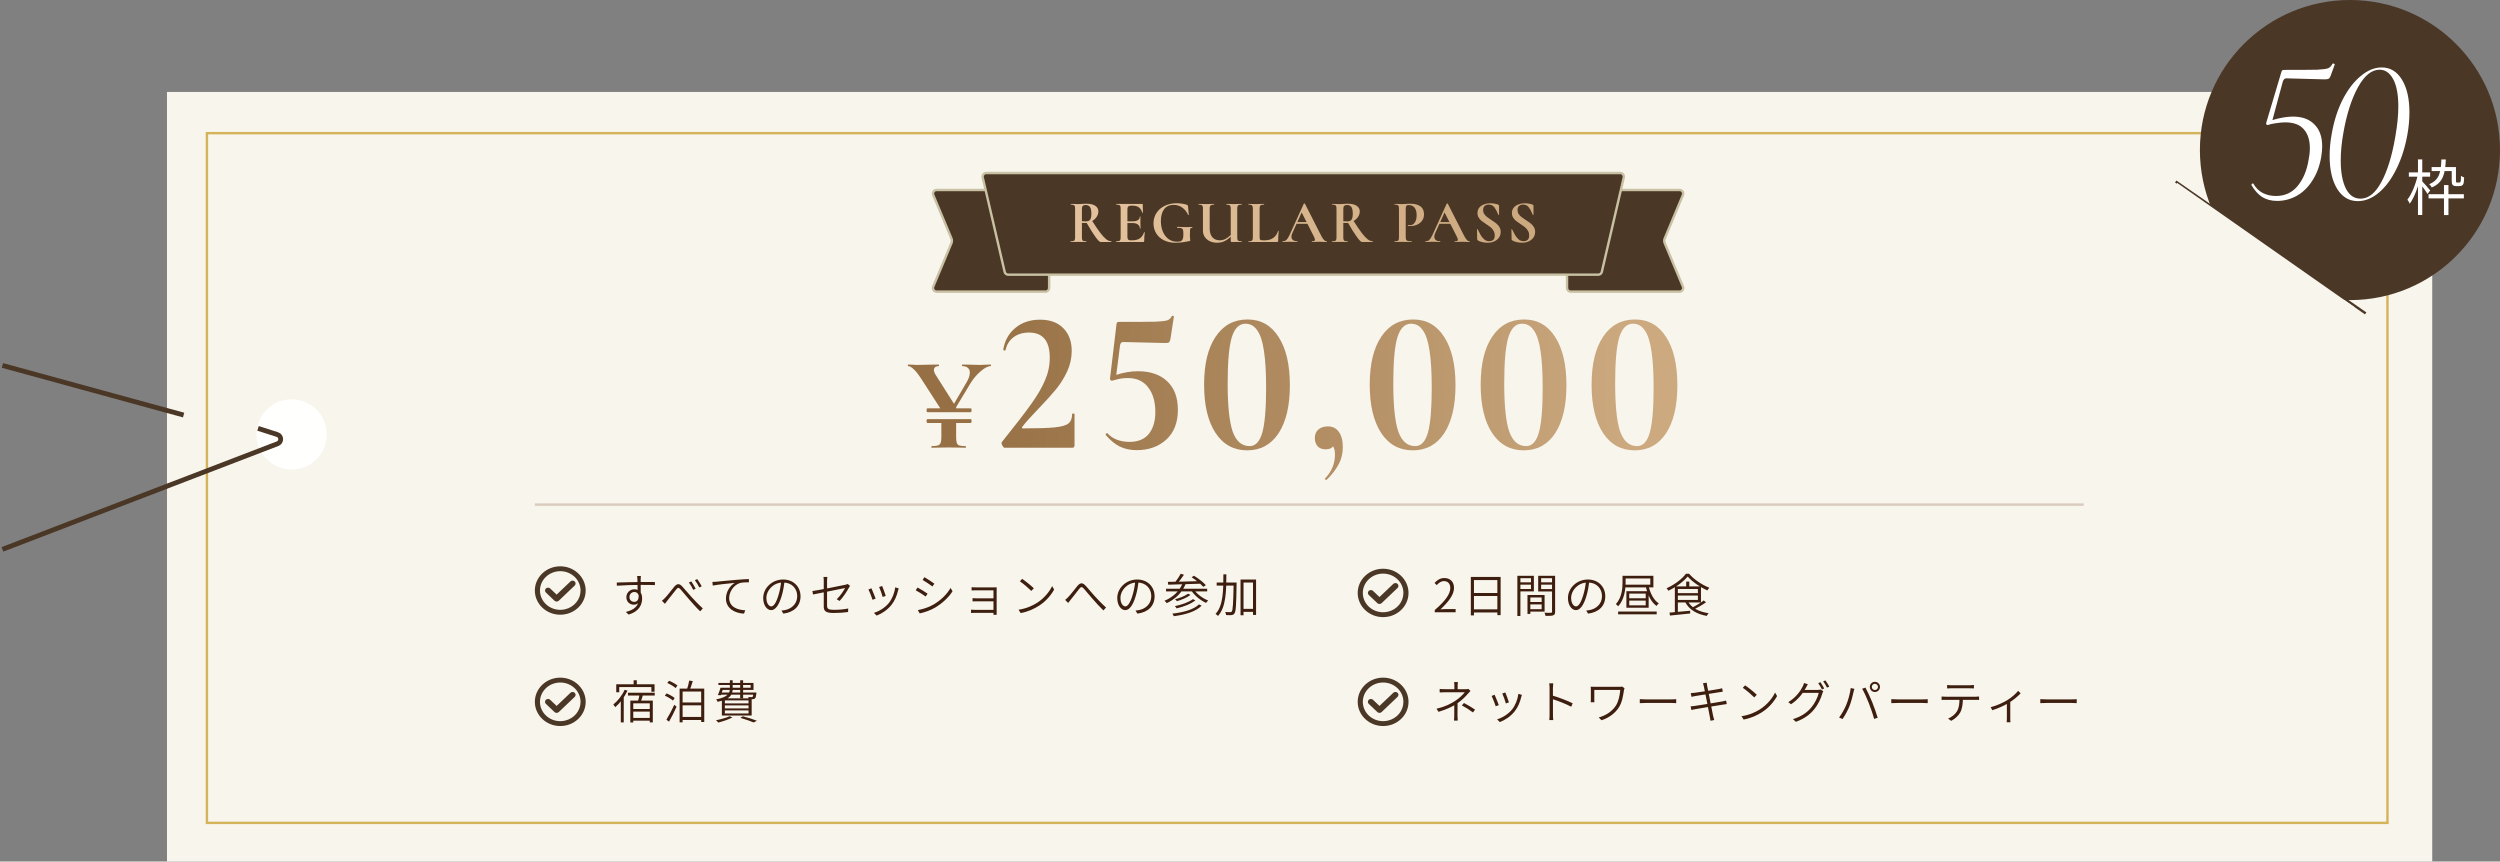 <svg width="1033" height="356" viewBox="0 0 1033 356" fill="none" xmlns="http://www.w3.org/2000/svg">
<rect x="0" y="0" width="1033" height="356" fill="#808080" stroke="none"/>
<rect x="69" y="38" width="936" height="318" fill="#F8F5EC"/>
<rect x="85.5" y="55.02" width="901" height="284.993" stroke="#D5B35B"/>
<path d="M1033 62C1033 96.242 1005.24 124 971 124C936.758 124 909 96.242 909 62C909 27.758 936.758 0 971 0C1005.24 0 1033 27.758 1033 62Z" fill="#4A3726"/>
<path d="M1003.48 80.23H1018.07V81.979H1003.48V80.23ZM1009.85 76.457H1011.7V88.875H1009.85V76.457ZM1004.75 69.036H1013.97V70.685H1004.75V69.036ZM1008.78 65.888H1010.62C1010.35 71.71 1009.58 75.458 1004.8 77.456C1004.6 77.057 1004.13 76.407 1003.73 76.107C1008 74.383 1008.58 71.085 1008.78 65.888ZM1013.05 69.036H1014.8V74.483C1014.8 74.958 1014.82 75.233 1014.92 75.333C1015 75.408 1015.12 75.433 1015.32 75.433C1015.47 75.433 1015.8 75.433 1016 75.433C1016.22 75.433 1016.42 75.408 1016.52 75.333C1016.62 75.258 1016.75 75.083 1016.77 74.758C1016.85 74.408 1016.87 73.634 1016.87 72.634C1017.2 72.934 1017.75 73.184 1018.17 73.309C1018.15 74.308 1018.07 75.458 1017.92 75.857C1017.8 76.232 1017.55 76.532 1017.25 76.682C1016.97 76.857 1016.47 76.907 1016.07 76.907C1015.8 76.907 1015.15 76.907 1014.9 76.907C1014.4 76.907 1013.85 76.807 1013.52 76.482C1013.17 76.182 1013.05 75.782 1013.05 74.408V69.036ZM995.334 71.235H1004.13V73.009H995.334V71.235ZM999.107 65.863H1000.88V88.825H999.107V65.863ZM999.007 72.334L1000.21 72.759C999.381 76.757 997.582 81.654 995.709 84.177C995.509 83.678 995.059 82.928 994.734 82.503C996.508 80.255 998.257 75.932 999.007 72.334ZM1000.76 74.833C1001.41 75.433 1003.68 78.056 1004.15 78.706L1003.05 80.155C1002.43 79.08 1000.58 76.582 999.856 75.657L1000.76 74.833Z" fill="white"/>
<path d="M963.778 26.336C963.834 26.279 963.948 26.251 964.118 26.251C964.288 26.251 964.429 26.308 964.543 26.421C964.713 26.478 964.769 26.563 964.713 26.676L963.013 31.35C962.786 31.973 962.503 32.37 962.163 32.54C961.823 32.71 961.313 32.795 960.633 32.795L944.657 32.37C944.09 32.37 943.637 32.767 943.297 33.56L938.963 49.621C942.135 48.658 944.968 48.177 947.461 48.177C951.257 48.177 954.203 49.253 956.299 51.406C958.452 53.502 959.529 56.533 959.529 60.499C959.529 61.689 959.387 63.191 959.104 65.003C958.424 68.799 957.177 72.057 955.364 74.776C953.608 77.496 951.455 79.564 948.906 80.98C946.356 82.34 943.694 83.02 940.917 83.02C938.538 83.02 936.47 82.482 934.714 81.405C933.014 80.272 931.541 78.629 930.295 76.476V76.391C930.295 76.165 930.408 75.995 930.634 75.881C930.918 75.711 931.088 75.74 931.144 75.966C932.108 77.666 933.411 78.941 935.054 79.79C936.697 80.584 938.481 80.98 940.408 80.98C944.09 80.98 947.064 79.621 949.331 76.901C951.654 74.125 953.183 70.499 953.92 66.023C954.26 64.324 954.43 62.709 954.43 61.179C954.43 57.837 953.58 55.23 951.88 53.361C950.237 51.491 947.688 50.556 944.232 50.556C943.155 50.556 941.909 50.67 940.492 50.896C939.133 51.066 937.971 51.321 937.008 51.661C936.498 51.661 936.3 51.349 936.413 50.726L942.617 29.905C942.73 29.509 942.844 29.254 942.957 29.141C943.07 28.971 943.325 28.886 943.722 28.886C950.634 28.886 955.223 28.857 957.489 28.801C959.755 28.687 961.257 28.489 961.993 28.206C962.73 27.866 963.325 27.243 963.778 26.336ZM974.246 83.105C970.677 83.105 967.844 81.433 965.748 78.091C963.651 74.692 962.603 70.159 962.603 64.493C962.603 61.491 962.887 58.46 963.453 55.4C964.36 50.131 965.861 45.401 967.957 41.208C970.11 37.016 972.603 33.758 975.436 31.435C978.268 29.056 981.158 27.866 984.104 27.866C987.673 27.866 990.478 29.566 992.517 32.965C994.557 36.307 995.577 40.812 995.577 46.477C995.577 49.423 995.293 52.483 994.727 55.655C993.764 60.981 992.234 65.74 990.138 69.932C988.098 74.068 985.69 77.298 982.914 79.621C980.138 81.943 977.249 83.105 974.246 83.105ZM975.351 82.085C978.637 82.085 981.498 79.819 983.934 75.286C986.427 70.754 988.353 64.55 989.713 56.675C990.563 51.803 990.988 47.61 990.988 44.098C990.988 39.112 990.279 35.316 988.863 32.71C987.447 30.104 985.577 28.801 983.254 28.801C979.968 28.801 976.994 31.209 974.331 36.024C971.668 40.84 969.657 47.1 968.297 54.806C967.561 58.885 967.192 62.737 967.192 66.363C967.192 71.236 967.901 75.088 969.317 77.921C970.733 80.697 972.745 82.085 975.351 82.085Z" fill="white"/>
<line x1="221" y1="208.5" x2="861" y2="208.5" stroke="#D9CBBE"/>
<path d="M409.375 150.625C409.448 150.625 409.485 150.735 409.485 150.955C409.485 151.175 409.448 151.285 409.375 151.285C408.238 151.285 406.845 152 405.195 153.43C403.545 154.823 402.078 156.583 400.795 158.71L395.075 168.225V168.72H401.07C401.327 168.72 401.455 168.977 401.455 169.49C401.455 170.04 401.327 170.315 401.07 170.315H383.25C382.993 170.315 382.865 170.04 382.865 169.49C382.865 168.977 382.993 168.72 383.25 168.72H388.53L380.94 156.95C379.583 154.823 378.447 153.357 377.53 152.55C376.65 151.707 375.898 151.285 375.275 151.285C375.165 151.285 375.11 151.175 375.11 150.955C375.11 150.735 375.165 150.625 375.275 150.625L376.98 150.68C377.787 150.753 378.355 150.79 378.685 150.79C379.968 150.79 381.82 150.753 384.24 150.68L387.87 150.625C387.943 150.625 387.98 150.735 387.98 150.955C387.98 151.175 387.943 151.285 387.87 151.285C387.247 151.285 386.752 151.432 386.385 151.725C386.055 152.018 385.89 152.403 385.89 152.88C385.89 153.467 386.147 154.163 386.66 154.97L394.195 166.85L399.255 158.215C400.245 156.565 400.74 155.153 400.74 153.98C400.74 153.1 400.465 152.44 399.915 152C399.402 151.523 398.65 151.285 397.66 151.285C397.55 151.285 397.495 151.175 397.495 150.955C397.495 150.735 397.55 150.625 397.66 150.625L400.575 150.68C402.262 150.753 403.765 150.79 405.085 150.79C405.708 150.79 406.46 150.753 407.34 150.68L409.375 150.625ZM401.07 173.175C401.327 173.175 401.455 173.432 401.455 173.945C401.455 174.495 401.327 174.77 401.07 174.77H395.075V180.545C395.075 181.682 395.167 182.507 395.35 183.02C395.533 183.533 395.882 183.882 396.395 184.065C396.945 184.248 397.807 184.34 398.98 184.34C399.09 184.34 399.145 184.45 399.145 184.67C399.145 184.89 399.09 185 398.98 185C397.77 185 396.817 184.982 396.12 184.945L391.995 184.89L387.925 184.945C387.192 184.982 386.202 185 384.955 185C384.882 185 384.845 184.89 384.845 184.67C384.845 184.45 384.882 184.34 384.955 184.34C386.128 184.34 386.99 184.248 387.54 184.065C388.09 183.882 388.457 183.533 388.64 183.02C388.86 182.47 388.97 181.645 388.97 180.545V174.77H383.25C382.993 174.77 382.865 174.495 382.865 173.945C382.865 173.432 382.993 173.175 383.25 173.175H401.07ZM415.047 185C414.77 185 414.465 184.667 414.132 184.002C413.799 183.336 413.744 182.892 413.966 182.671C419.512 175.738 423.533 170.525 426.028 167.031C428.58 163.481 430.493 160.209 431.769 157.214C433.1 154.164 433.765 151.03 433.765 147.814C433.765 140.881 430.909 137.415 425.197 137.415C422.59 137.415 420.427 138.08 418.708 139.411C417.044 140.687 415.962 142.462 415.463 144.735C415.463 144.791 415.352 144.819 415.13 144.819C414.687 144.819 414.493 144.708 414.548 144.486C415.158 140.715 416.822 137.72 419.54 135.501C422.257 133.227 425.668 132.09 429.772 132.09C433.932 132.09 437.148 133.283 439.422 135.668C441.696 137.997 442.833 141.103 442.833 144.985C442.833 147.924 442.195 150.781 440.92 153.554C439.644 156.271 438.091 158.739 436.261 160.958C434.431 163.176 432.074 165.783 429.19 168.778C425.862 172.216 423.588 174.767 422.368 176.431C422.146 176.82 422.285 177.014 422.784 177.014C428.718 177.014 433.044 176.875 435.762 176.598C438.535 176.32 440.421 175.794 441.419 175.017C442.473 174.185 442.999 172.882 442.999 171.107C442.999 170.941 443.166 170.857 443.499 170.857C443.831 170.857 443.998 170.941 443.998 171.107V184.085C443.998 184.307 443.915 184.529 443.748 184.75C443.637 184.917 443.471 185 443.249 185H415.047ZM470.15 153.387C475.308 153.387 479.356 154.774 482.296 157.547C485.235 160.32 486.705 164.258 486.705 169.36C486.705 174.629 485.096 178.733 481.88 181.672C478.718 184.556 474.642 185.998 469.651 185.998C467.044 185.998 464.714 185.499 462.662 184.501C460.61 183.447 458.697 181.866 456.922 179.759L456.839 179.593C456.839 179.371 456.95 179.204 457.172 179.093C457.394 178.927 457.56 178.927 457.671 179.093C458.725 180.258 460.056 181.145 461.664 181.756C463.273 182.31 464.936 182.587 466.656 182.587C470.261 182.587 472.95 181.478 474.725 179.26C476.5 176.986 477.387 173.991 477.387 170.275C477.387 166.06 476.417 162.677 474.476 160.126C472.534 157.519 469.734 156.216 466.073 156.216C464.465 156.216 463.023 156.382 461.747 156.715C460.527 157.048 459.778 157.242 459.501 157.297C459.224 157.297 459.002 157.214 458.836 157.048C458.669 156.826 458.614 156.576 458.669 156.299L461.331 134.004C461.387 133.616 461.47 133.366 461.581 133.255C461.692 133.089 461.969 133.006 462.413 133.006C469.956 133.006 474.975 132.978 477.47 132.922C479.966 132.811 481.602 132.617 482.379 132.34C483.155 132.063 483.765 131.48 484.209 130.593C484.264 130.482 484.431 130.454 484.708 130.51C484.985 130.51 485.096 130.621 485.041 130.843L483.627 140.077C483.516 140.742 483.322 141.186 483.044 141.408C482.822 141.63 482.379 141.741 481.713 141.741L464.16 141.325C463.439 141.325 462.995 141.713 462.829 142.489L461.248 154.885C464.354 153.886 467.321 153.387 470.15 153.387ZM515.339 186.081C509.793 186.081 505.439 183.697 502.278 178.927C499.116 174.102 497.536 167.447 497.536 158.961C497.536 150.476 499.116 143.876 502.278 139.162C505.439 134.392 509.848 132.007 515.505 132.007C520.996 132.007 525.266 134.42 528.317 139.245C531.422 144.014 532.975 150.67 532.975 159.211C532.975 167.641 531.422 174.241 528.317 179.01C525.211 183.724 520.885 186.081 515.339 186.081ZM516.337 184.334C518.777 184.334 520.524 182.477 521.578 178.761C522.632 175.045 523.159 168.861 523.159 160.209C523.159 153.831 522.854 148.729 522.244 144.902C521.689 141.075 520.774 138.274 519.498 136.5C518.278 134.669 516.642 133.754 514.59 133.754C511.983 133.754 510.098 135.668 508.933 139.494C507.824 143.266 507.269 149.561 507.269 158.379C507.269 167.641 507.962 174.296 509.349 178.345C510.791 182.338 513.12 184.334 516.337 184.334ZM548.696 176.182C550.638 176.182 552.135 176.93 553.189 178.428C554.298 179.925 554.853 182.061 554.853 184.834C554.853 187.329 554.298 189.631 553.189 191.738C552.08 193.901 550.416 196.064 548.197 198.227C548.142 198.283 548.059 198.311 547.948 198.311C547.781 198.311 547.643 198.227 547.532 198.061C547.421 197.895 547.421 197.756 547.532 197.645C550.249 194.872 551.608 191.6 551.608 187.829C551.608 186.276 551.331 185.139 550.776 184.418C550.277 185.25 549.251 185.666 547.698 185.666C546.367 185.666 545.286 185.25 544.454 184.418C543.677 183.53 543.289 182.393 543.289 181.007C543.289 179.509 543.76 178.345 544.703 177.513C545.702 176.625 547.033 176.182 548.696 176.182ZM583.776 186.081C578.23 186.081 573.877 183.697 570.715 178.927C567.554 174.102 565.974 167.447 565.974 158.961C565.974 150.476 567.554 143.876 570.715 139.162C573.877 134.392 578.286 132.007 583.943 132.007C589.433 132.007 593.704 134.42 596.754 139.245C599.86 144.014 601.413 150.67 601.413 159.211C601.413 167.641 599.86 174.241 596.754 179.01C593.649 183.724 589.323 186.081 583.776 186.081ZM584.775 184.334C587.215 184.334 588.962 182.477 590.016 178.761C591.07 175.045 591.596 168.861 591.596 160.209C591.596 153.831 591.291 148.729 590.681 144.902C590.127 141.075 589.212 138.274 587.936 136.5C586.716 134.669 585.08 133.754 583.028 133.754C580.421 133.754 578.535 135.668 577.371 139.494C576.262 143.266 575.707 149.561 575.707 158.379C575.707 167.641 576.4 174.296 577.787 178.345C579.229 182.338 581.558 184.334 584.775 184.334ZM629.613 186.081C624.067 186.081 619.713 183.697 616.552 178.927C613.391 174.102 611.81 167.447 611.81 158.961C611.81 150.476 613.391 143.876 616.552 139.162C619.713 134.392 624.122 132.007 629.779 132.007C635.27 132.007 639.54 134.42 642.591 139.245C645.697 144.014 647.249 150.67 647.249 159.211C647.249 167.641 645.697 174.241 642.591 179.01C639.485 183.724 635.159 186.081 629.613 186.081ZM630.611 184.334C633.051 184.334 634.798 182.477 635.852 178.761C636.906 175.045 637.433 168.861 637.433 160.209C637.433 153.831 637.128 148.729 636.518 144.902C635.963 141.075 635.048 138.274 633.772 136.5C632.552 134.669 630.916 133.754 628.864 133.754C626.257 133.754 624.372 135.668 623.207 139.494C622.098 143.266 621.543 149.561 621.543 158.379C621.543 167.641 622.237 174.296 623.623 178.345C625.065 182.338 627.394 184.334 630.611 184.334ZM675.449 186.081C669.903 186.081 665.55 183.697 662.388 178.927C659.227 174.102 657.646 167.447 657.646 158.961C657.646 150.476 659.227 143.876 662.388 139.162C665.55 134.392 669.959 132.007 675.616 132.007C681.106 132.007 685.377 134.42 688.427 139.245C691.533 144.014 693.086 150.67 693.086 159.211C693.086 167.641 691.533 174.241 688.427 179.01C685.321 183.724 680.995 186.081 675.449 186.081ZM676.448 184.334C678.888 184.334 680.635 182.477 681.689 178.761C682.742 175.045 683.269 168.861 683.269 160.209C683.269 153.831 682.964 148.729 682.354 144.902C681.8 141.075 680.884 138.274 679.609 136.5C678.389 134.669 676.753 133.754 674.701 133.754C672.094 133.754 670.208 135.668 669.044 139.494C667.934 143.266 667.38 149.561 667.38 158.379C667.38 167.641 668.073 174.296 669.46 178.345C670.902 182.338 673.231 184.334 676.448 184.334Z" fill="url(#paint0_linear_1_8)"/>
<path d="M264.818 238.009C264.78 238.199 264.742 238.902 264.723 239.13C264.685 240.346 264.723 243.975 264.742 245.495L263.45 244.773C263.45 243.994 263.45 240.194 263.374 239.13C263.355 238.674 263.298 238.142 263.26 238.009H264.818ZM254.843 240.707C257.37 240.65 262.082 240.479 265.103 240.479C267.497 240.479 269.739 240.498 270.613 240.498L270.594 241.771C269.549 241.714 267.877 241.676 265.084 241.676C261.854 241.676 257.731 241.809 254.881 242.018L254.843 240.707ZM264.761 246.198C264.761 248.649 263.564 249.865 261.911 249.865C260.296 249.865 258.814 248.763 258.814 246.73C258.814 244.906 260.334 243.481 262.082 243.481C264.248 243.481 265.331 245.077 265.331 247.243C265.331 249.846 264.115 252.639 259.745 253.95L258.605 252.848C262.101 252.031 264.039 250.245 264.039 247.167C264.039 245.343 263.165 244.621 262.101 244.621C261.056 244.621 260.087 245.438 260.087 246.711C260.087 247.965 260.999 248.687 262.101 248.687C263.336 248.687 264.096 247.642 263.849 245.666L264.761 246.198ZM273.495 248.231C273.97 247.889 274.331 247.528 274.825 247.015C275.87 245.989 277.466 243.766 278.606 242.436C279.67 241.182 280.62 240.973 281.836 242.246C282.957 243.405 284.401 245.267 285.636 246.578C286.776 247.832 288.714 249.884 290.405 251.385L289.322 252.601C287.859 251.233 286.13 249.238 284.819 247.756C283.565 246.35 282.121 244.526 281.228 243.557C280.392 242.626 280.031 242.778 279.366 243.614C278.435 244.735 276.839 246.863 275.832 248.06C275.452 248.535 275.015 249.124 274.749 249.504L273.495 248.231ZM285.655 240.232C286.111 240.916 287.004 242.341 287.46 243.272L286.434 243.728C285.978 242.759 285.275 241.505 284.648 240.669L285.655 240.232ZM288.087 239.282C288.562 239.928 289.493 241.372 289.949 242.246L288.961 242.74C288.467 241.771 287.745 240.555 287.118 239.738L288.087 239.282ZM294.356 240.46C295.078 240.441 295.648 240.403 296.028 240.365C297.187 240.251 300.854 239.871 304.369 239.586C306.459 239.396 308.188 239.301 309.442 239.263V240.612C308.34 240.593 306.668 240.631 305.718 240.916C302.925 241.828 301.291 244.811 301.291 247.053C301.291 250.872 304.863 252.05 307.922 252.164L307.428 253.551C304.008 253.437 299.961 251.613 299.961 247.357C299.961 244.336 301.804 241.885 303.628 240.84C301.557 241.049 296.541 241.543 294.508 241.961L294.356 240.46ZM324.205 240.042C323.958 242.037 323.597 244.26 322.989 246.255C321.83 250.169 320.348 252.107 318.638 252.107C317.023 252.107 315.351 250.245 315.351 247.11C315.351 243.025 318.98 239.453 323.578 239.453C327.986 239.453 330.779 242.569 330.779 246.369C330.779 250.359 328.138 252.981 323.673 253.551L322.894 252.278C323.464 252.24 324.053 252.145 324.49 252.05C326.922 251.518 329.411 249.675 329.411 246.312C329.411 243.253 327.264 240.688 323.559 240.688C319.341 240.688 316.662 244.146 316.662 246.996C316.662 249.485 317.821 250.568 318.695 250.568C319.607 250.568 320.671 249.276 321.659 245.951C322.229 244.127 322.628 241.999 322.799 240.023L324.205 240.042ZM340.374 250.587C340.374 248.801 340.374 242.018 340.374 240.061C340.374 239.491 340.355 238.94 340.26 238.389H341.875C341.799 238.94 341.742 239.51 341.742 240.061C341.742 241.999 341.742 248.383 341.742 250.226C341.742 251.556 342.274 251.974 344.573 251.974C346.815 251.974 348.582 251.803 350.482 251.423L350.425 252.886C348.696 253.133 346.872 253.285 344.44 253.285C341.039 253.285 340.374 252.373 340.374 250.587ZM351.242 242.075C351.109 242.265 350.938 242.55 350.805 242.778C349.931 244.355 348.468 246.711 346.91 248.307L345.732 247.604C347.195 246.255 348.601 244.108 349.19 242.968C348.715 243.063 338.189 245.153 335.947 245.647L335.681 244.222C338.056 243.918 347.917 241.923 349.304 241.619C349.703 241.524 350.045 241.429 350.254 241.296L351.242 242.075ZM364.504 242.132C364.827 242.892 365.758 245.4 365.986 246.217L364.732 246.673C364.523 245.818 363.649 243.367 363.25 242.55L364.504 242.132ZM371.363 243.139C371.23 243.481 371.154 243.766 371.078 243.994C370.584 246.122 369.748 248.174 368.38 249.903C366.632 252.107 364.314 253.57 362.224 254.368L361.103 253.228C363.307 252.563 365.682 251.119 367.259 249.181C368.608 247.509 369.596 245.115 369.9 242.683L371.363 243.139ZM360.077 243.082C360.457 243.861 361.445 246.369 361.806 247.357L360.533 247.832C360.229 246.844 359.203 244.203 358.842 243.557L360.077 243.082ZM381.984 238.484C383.086 239.111 385.29 240.593 386.088 241.182L385.271 242.322C384.397 241.638 382.307 240.251 381.224 239.624L381.984 238.484ZM379.248 252.088C381.338 251.727 383.713 250.948 385.613 249.865C388.748 248.06 391.237 245.609 392.776 242.93L393.593 244.317C391.959 246.863 389.356 249.314 386.316 251.1C384.416 252.221 381.813 253.095 380.027 253.456L379.248 252.088ZM379.134 242.759C380.236 243.348 382.478 244.716 383.276 245.305L382.497 246.483C381.585 245.818 379.514 244.488 378.374 243.899L379.134 242.759ZM401.459 242.626C401.801 242.683 402.865 242.702 403.34 242.702C404.309 242.702 409.154 242.702 410.693 242.702C411.13 242.702 411.586 242.683 411.833 242.683C411.814 242.873 411.814 243.234 411.814 243.576C411.814 244.241 411.814 251.404 411.814 253.038C411.814 253.342 411.833 253.741 411.833 254.026H410.484C410.503 253.798 410.503 253.399 410.503 253C410.503 251.005 410.503 244.488 410.503 243.918C409.895 243.918 404.29 243.918 403.34 243.918C402.865 243.918 401.782 243.956 401.459 243.975V242.626ZM401.858 247.167C402.219 247.186 402.865 247.224 403.492 247.224C404.48 247.224 410.617 247.224 411.187 247.224V248.459C410.617 248.459 404.48 248.459 403.511 248.459C402.865 248.459 402.238 248.459 401.858 248.497V247.167ZM401.231 251.917C401.535 251.955 402.124 251.993 402.789 251.993C403.853 251.993 410.351 251.993 411.187 251.993V253.228C410.275 253.228 403.853 253.228 402.789 253.228C402.181 253.228 401.535 253.266 401.231 253.285V251.917ZM422.359 239.187C423.708 240.08 426.14 242.056 427.185 243.082L426.14 244.165C425.171 243.177 422.815 241.144 421.409 240.194L422.359 239.187ZM420.858 251.936C424.24 251.423 426.71 250.226 428.515 249.086C431.384 247.281 433.664 244.469 434.747 242.17L435.564 243.614C434.291 245.932 432.144 248.497 429.294 250.302C427.394 251.499 425.019 252.696 421.751 253.323L420.858 251.936ZM440.105 247.87C440.58 247.528 440.96 247.167 441.435 246.654C442.48 245.609 444.095 243.405 445.216 242.075C446.28 240.821 447.23 240.612 448.446 241.885C449.567 243.025 451.011 244.906 452.246 246.217C453.386 247.471 455.324 249.523 457.015 251.024L455.932 252.24C454.488 250.872 452.74 248.915 451.429 247.414C450.175 246.027 448.712 244.184 447.838 243.215C447.002 242.303 446.641 242.455 445.976 243.272C445.045 244.412 443.468 246.54 442.461 247.737C442.081 248.212 441.644 248.763 441.359 249.143L440.105 247.87ZM470.505 240.042C470.258 242.037 469.897 244.26 469.289 246.255C468.13 250.169 466.648 252.107 464.938 252.107C463.323 252.107 461.651 250.245 461.651 247.11C461.651 243.025 465.28 239.453 469.878 239.453C474.286 239.453 477.079 242.569 477.079 246.369C477.079 250.359 474.438 252.981 469.973 253.551L469.194 252.278C469.764 252.24 470.353 252.145 470.79 252.05C473.222 251.518 475.711 249.675 475.711 246.312C475.711 243.253 473.564 240.688 469.859 240.688C465.641 240.688 462.962 244.146 462.962 246.996C462.962 249.485 464.121 250.568 464.995 250.568C465.907 250.568 466.971 249.276 467.959 245.951C468.529 244.127 468.928 241.999 469.099 240.023L470.505 240.042ZM487.852 237.078L489.22 237.477C488.365 238.731 487.282 240.213 486.427 241.163L485.401 240.783C486.218 239.776 487.282 238.199 487.852 237.078ZM492.374 238.522L493.343 237.895C495.11 238.959 497.238 240.612 498.264 241.79L497.2 242.493C496.212 241.334 494.141 239.643 492.374 238.522ZM482.551 240.422C485.895 240.384 491.291 240.27 496.307 240.099L496.25 241.182C491.386 241.372 486.142 241.524 482.703 241.6L482.551 240.422ZM481.81 243.253H498.815V244.374H481.81V243.253ZM490.892 245.324L491.918 245.818C490.493 246.92 488.232 247.87 486.313 248.402C486.123 248.174 485.819 247.832 485.534 247.604C487.377 247.129 489.657 246.274 490.892 245.324ZM492.906 247.566L493.932 248.06C492.089 249.58 489.011 250.72 486.18 251.385C486.028 251.1 485.724 250.701 485.458 250.454C488.156 249.903 491.253 248.839 492.906 247.566ZM495.414 249.732L496.516 250.264C494.236 252.658 489.847 253.988 485.021 254.615C484.888 254.292 484.641 253.836 484.413 253.551C489.068 253.038 493.324 251.822 495.414 249.732ZM488.65 240.992L489.904 241.315C488.384 245.001 485.534 247.604 482.114 249.219C481.943 248.972 481.468 248.459 481.164 248.231C484.603 246.806 487.32 244.355 488.65 240.992ZM493.248 243.5C494.502 245.419 496.953 247.262 499.214 248.117C498.929 248.364 498.549 248.839 498.359 249.124C496.041 248.098 493.552 246.065 492.165 243.918L493.248 243.5ZM513.179 251.594H518.385V252.81H513.179V251.594ZM502.729 240.707H510.082V241.961H502.729V240.707ZM512.59 239.472H519.012V254.083H517.739V240.707H513.825V254.216H512.59V239.472ZM509.74 240.707H510.975C510.975 240.707 510.975 241.201 510.956 241.391C510.823 249.903 510.69 252.658 510.082 253.456C509.759 253.931 509.417 254.083 508.866 254.159C508.353 254.216 507.479 254.197 506.624 254.14C506.586 253.779 506.472 253.228 506.244 252.867C507.156 252.943 507.992 252.943 508.353 252.943C508.638 252.962 508.809 252.905 508.98 252.658C509.417 252.069 509.588 249.238 509.74 241.03V240.707ZM505.503 237.325H506.738C506.719 244.26 506.605 250.91 503.261 254.52C503.052 254.235 502.577 253.855 502.254 253.665C505.465 250.321 505.484 243.937 505.503 237.325ZM261.816 281.078H263.127V283.453H261.816V281.078ZM254.634 282.75H270.461V285.828H269.15V283.909H255.869V286.056H254.634V282.75ZM259.479 286.227H270.537V287.386H259.479V286.227ZM261.018 292.953H269.15V294.036H261.018V292.953ZM261.018 296.658H269.15V297.779H261.018V296.658ZM260.448 289.495H269.739V298.482H268.485V290.616H261.664V298.52H260.448V289.495ZM264.305 286.759L265.692 287.082C265.35 288.222 264.951 289.514 264.628 290.369L263.526 290.046C263.792 289.153 264.153 287.728 264.305 286.759ZM258.111 285.011L259.289 285.372C258.073 288.013 256.173 290.54 254.235 292.193C254.064 291.927 253.665 291.357 253.418 291.091C255.28 289.628 257.047 287.367 258.111 285.011ZM256.515 288.374L257.636 287.272L257.731 287.31V298.501H256.515V288.374ZM275.724 282.218L276.446 281.287C277.662 281.781 279.163 282.617 279.923 283.263L279.163 284.308C278.441 283.643 276.959 282.75 275.724 282.218ZM274.717 287.443L275.42 286.512C276.598 286.987 278.061 287.804 278.783 288.431L278.061 289.476C277.358 288.83 275.914 287.975 274.717 287.443ZM275.363 297.38C276.275 295.898 277.624 293.39 278.593 291.224L279.562 292.003C278.669 293.998 277.472 296.411 276.446 298.178L275.363 297.38ZM280.816 284.517H291V298.33H289.727V285.752H282.051V298.463H280.816V284.517ZM284.787 281.211L286.25 281.42C285.851 282.769 285.357 284.289 284.939 285.258L283.799 285.011C284.16 283.985 284.616 282.332 284.787 281.211ZM281.443 290.255H290.183V291.452H281.443V290.255ZM281.443 296.24H290.183V297.494H281.443V296.24ZM298.125 284.175H310.171V283.054H296.852V282.18H311.349V285.068H298.125V284.175ZM297.726 284.175H298.942C298.581 285.239 298.144 286.474 297.821 287.291L296.624 287.215C297.023 286.379 297.422 285.182 297.726 284.175ZM297.593 286.151H311.748V287.025H297.327L297.593 286.151ZM311.33 286.151H312.546C312.546 286.151 312.527 286.436 312.527 286.588C312.394 287.747 312.261 288.298 311.957 288.583C311.729 288.792 311.444 288.887 311.064 288.906C310.741 288.906 310.076 288.906 309.411 288.868C309.392 288.621 309.278 288.241 309.164 287.994C309.772 288.051 310.323 288.07 310.532 288.051C310.76 288.051 310.874 288.051 310.969 287.937C311.121 287.785 311.235 287.348 311.33 286.303V286.151ZM301.583 281.078H302.742V284.422C302.742 286.892 301.982 288.868 296.51 289.989C296.415 289.704 296.13 289.229 295.921 288.982C300.956 287.994 301.583 286.341 301.583 284.403V281.078ZM305.839 281.078H307.055V288.469H305.839V281.078ZM299.512 291.471V292.706H309.297V291.471H299.512ZM299.512 293.542V294.815H309.297V293.542H299.512ZM299.512 289.4V290.635H309.297V289.4H299.512ZM298.277 288.545H310.589V295.67H298.277V288.545ZM305.915 296.62L306.922 295.955C309.05 296.506 311.368 297.247 312.755 297.817L311.406 298.52C310.171 297.969 308.062 297.247 305.915 296.62ZM301.507 295.936L302.647 296.449C301.089 297.285 298.676 298.083 296.776 298.558C296.586 298.292 296.149 297.817 295.845 297.608C297.802 297.209 300.12 296.62 301.507 295.936Z" fill="#3E1E0F"/>
<path d="M592.836 253V252.088C597.301 248.212 599.258 245.4 599.258 242.968C599.258 241.353 598.422 240.118 596.617 240.118C595.477 240.118 594.451 240.821 593.672 241.771L592.76 240.878C593.862 239.681 595.059 238.845 596.807 238.845C599.277 238.845 600.797 240.46 600.797 242.911C600.797 245.742 598.593 248.592 595.192 251.803C595.933 251.727 596.75 251.67 597.472 251.67H601.462V253H592.836ZM607.748 238.389H620.06V254.178H618.711V239.681H609.04V254.292H607.748V238.389ZM608.603 245.02H619.281V246.274H608.603V245.02ZM608.584 251.784H619.319V253.057H608.584V251.784ZM631.783 248.744H637.635V249.732H631.783V248.744ZM631.726 245.856H638.224V252.715H631.726V251.708H637.008V246.882H631.726V245.856ZM631.156 245.856H632.334V253.684H631.156V245.856ZM627.603 240.612H632.961V241.581H627.603V240.612ZM636.343 240.612H641.834V241.581H636.343V240.612ZM641.302 237.914H642.575V252.753C642.575 253.608 642.385 254.045 641.777 254.254C641.207 254.482 640.2 254.482 638.604 254.482C638.547 254.14 638.357 253.551 638.167 253.171C639.345 253.228 640.504 253.209 640.846 253.19C641.188 253.19 641.302 253.076 641.302 252.753V237.914ZM627.698 237.914H633.797V244.374H627.698V243.386H632.6V238.921H627.698V237.914ZM641.91 237.914V238.921H636.799V243.405H641.91V244.393H635.583V237.914H641.91ZM626.976 237.914H628.23V254.52H626.976V237.914ZM656.73 240.042C656.483 242.037 656.122 244.26 655.514 246.255C654.355 250.169 652.873 252.107 651.163 252.107C649.548 252.107 647.876 250.245 647.876 247.11C647.876 243.025 651.505 239.453 656.103 239.453C660.511 239.453 663.304 242.569 663.304 246.369C663.304 250.359 660.663 252.981 656.198 253.551L655.419 252.278C655.989 252.24 656.578 252.145 657.015 252.05C659.447 251.518 661.936 249.675 661.936 246.312C661.936 243.253 659.789 240.688 656.084 240.688C651.866 240.688 649.187 244.146 649.187 246.996C649.187 249.485 650.346 250.568 651.22 250.568C652.132 250.568 653.196 249.276 654.184 245.951C654.754 244.127 655.153 241.999 655.324 240.023L656.73 240.042ZM668.605 252.677H684.546V253.855H668.605V252.677ZM681.145 241.961C681.848 245.077 683.311 248.022 685.42 249.314C685.097 249.561 684.698 250.036 684.489 250.378C682.247 248.82 680.784 245.723 680.005 242.227L681.145 241.961ZM671.056 237.933H683.178V242.702H671.056V241.581H681.905V239.035H671.056V237.933ZM673.203 248.155V250.131H680.005V248.155H673.203ZM673.203 245.267V247.205H680.005V245.267H673.203ZM672.025 244.279H681.221V251.119H672.025V244.279ZM670.429 237.933H671.702V240.612C671.702 243.481 671.227 247.68 668.624 250.53C668.453 250.283 667.94 249.789 667.674 249.618C670.125 246.939 670.429 243.253 670.429 240.593V237.933ZM697.352 238.218C695.718 240.232 692.564 242.607 689.372 244.089C689.22 243.804 688.897 243.348 688.631 243.063C691.88 241.638 695.091 239.206 696.63 237.059H697.903C699.974 239.472 703.318 241.695 706.282 242.835C705.997 243.158 705.674 243.614 705.465 243.956C702.596 242.683 699.214 240.384 697.352 238.218ZM692.792 245.077H702.026V246.084H692.792V245.077ZM696.725 240.327H698.017V242.93H696.725V240.327ZM689.847 253.133C691.956 252.962 695.205 252.658 698.378 252.354V253.494C695.376 253.817 692.222 254.121 690.037 254.349L689.847 253.133ZM697.409 248.421C698.834 251.138 701.95 252.791 706.016 253.38C705.731 253.646 705.408 254.159 705.237 254.501C701.057 253.741 697.903 251.898 696.326 248.763L697.409 248.421ZM703.964 248.117L704.933 248.858C703.451 249.941 701.456 251.062 699.86 251.841L699.043 251.138C700.601 250.378 702.729 249.086 703.964 248.117ZM692.811 242.303H702.843V248.934H692.811V247.889H701.57V243.367H692.811V242.303ZM692.051 242.303H693.286V253.285L692.051 253.418V242.303ZM602.412 281.838C602.336 282.256 602.298 282.978 602.298 283.491C602.298 283.985 602.298 284.973 602.298 285.334H600.949C600.949 284.973 600.949 284.023 600.949 283.491C600.949 282.978 600.911 282.256 600.835 281.838H602.412ZM607.618 285.505C607.295 285.828 606.896 286.246 606.611 286.569C605.661 287.728 604.008 289.381 602.184 290.616C600.113 292.041 597.7 293.124 594.394 294.131L593.558 292.858C597.149 292.003 599.524 290.768 601.253 289.628C603.001 288.507 604.578 286.949 605.243 286.037C604.369 286.037 598.023 286.037 597.168 286.037C596.503 286.037 595.439 286.056 594.869 286.113V284.669C595.458 284.745 596.503 284.764 597.149 284.764C598.023 284.764 604.445 284.764 605.585 284.764C606.003 284.764 606.421 284.745 606.725 284.65L607.618 285.505ZM602.26 289.951C602.26 291.433 602.241 294.264 602.241 295.727C602.241 296.373 602.298 297.171 602.336 297.76H600.778C600.854 297.209 600.892 296.373 600.892 295.727C600.892 294.283 600.911 291.756 600.911 290.54L602.26 289.951ZM608.606 294.378C606.953 293.162 605.832 292.421 604.027 291.471L604.92 290.483C606.706 291.433 607.732 292.041 609.499 293.219L608.606 294.378ZM622.001 286.132C622.324 286.892 623.255 289.4 623.483 290.217L622.229 290.673C622.02 289.818 621.146 287.367 620.747 286.55L622.001 286.132ZM628.86 287.139C628.727 287.481 628.651 287.766 628.575 287.994C628.081 290.122 627.245 292.174 625.877 293.903C624.129 296.107 621.811 297.57 619.721 298.368L618.6 297.228C620.804 296.563 623.179 295.119 624.756 293.181C626.105 291.509 627.093 289.115 627.397 286.683L628.86 287.139ZM617.574 287.082C617.954 287.861 618.942 290.369 619.303 291.357L618.03 291.832C617.726 290.844 616.7 288.203 616.339 287.557L617.574 287.082ZM640.279 295.347C640.279 294.359 640.279 285.866 640.279 284.289C640.279 283.776 640.241 282.94 640.127 282.351H641.799C641.742 282.921 641.666 283.757 641.666 284.289C641.666 287.405 641.685 294.549 641.685 295.347C641.685 295.974 641.723 296.943 641.799 297.532H640.165C640.241 296.962 640.279 296.05 640.279 295.347ZM641.381 287.367C643.889 288.089 647.67 289.533 649.817 290.597L649.228 292.022C647.062 290.844 643.452 289.476 641.381 288.849V287.367ZM671.249 284.346C671.173 284.517 671.04 284.992 671.021 285.163C670.679 287.462 670.28 290.141 668.931 292.269C667.392 294.682 664.789 296.639 661.749 297.608L660.59 296.449C663.44 295.689 666.1 294.017 667.677 291.566C668.779 289.856 669.292 287.386 669.482 285.087C668.437 285.087 660.115 285.087 658.766 285.087C658.766 285.638 658.766 288.45 658.766 289.02C658.766 289.286 658.766 289.723 658.804 290.179H657.284C657.322 289.723 657.341 289.343 657.341 289.02C657.341 288.45 657.341 285.733 657.341 284.954C657.341 284.536 657.322 284.137 657.284 283.738C657.759 283.776 658.443 283.795 659.241 283.795C659.868 283.795 668.095 283.795 669.121 283.795C669.482 283.795 669.919 283.757 670.223 283.681L671.249 284.346ZM677.557 288.887C678.108 288.925 679.058 288.982 680.141 288.982C681.376 288.982 689.223 288.982 690.591 288.982C691.541 288.982 692.187 288.925 692.605 288.887V290.54C692.225 290.521 691.465 290.464 690.61 290.464C689.223 290.464 681.395 290.464 680.141 290.464C679.096 290.464 678.127 290.502 677.557 290.54V288.887ZM704.024 283.605C703.929 283.111 703.815 282.712 703.682 282.332L705.202 282.066C705.24 282.408 705.316 282.94 705.392 283.339C705.506 284.118 707.615 294.682 707.862 295.803C707.995 296.354 708.147 297 708.337 297.513L706.76 297.817C706.665 297.171 706.608 296.601 706.475 296.05C706.304 294.948 704.233 284.479 704.024 283.605ZM698.628 286.398C699.103 286.379 699.578 286.341 700.186 286.265C701.915 286.075 708.47 285.03 710.294 284.688C710.845 284.574 711.282 284.46 711.586 284.384L711.852 285.809C711.605 285.847 711.054 285.923 710.56 285.999C708.603 286.303 702.143 287.329 700.433 287.614C699.92 287.709 699.483 287.804 698.932 287.937L698.628 286.398ZM698.571 291.87C699.008 291.851 699.711 291.775 700.186 291.699C702.2 291.433 709.306 290.255 711.605 289.837C712.327 289.704 712.84 289.59 713.22 289.476L713.505 290.92C713.144 290.958 712.555 291.053 711.852 291.167C709.306 291.566 702.447 292.668 700.509 293.029C699.787 293.143 699.293 293.257 698.875 293.371L698.571 291.87ZM721.081 283.187C722.43 284.08 724.862 286.056 725.907 287.082L724.862 288.165C723.893 287.177 721.537 285.144 720.131 284.194L721.081 283.187ZM719.58 295.936C722.962 295.423 725.432 294.226 727.237 293.086C730.106 291.281 732.386 288.469 733.469 286.17L734.286 287.614C733.013 289.932 730.866 292.497 728.016 294.302C726.116 295.499 723.741 296.696 720.473 297.323L719.58 295.936ZM752.203 281.876C752.678 282.541 753.362 283.7 753.761 284.479L752.83 284.897C752.45 284.137 751.804 282.978 751.291 282.275L752.203 281.876ZM754.255 281.135C754.768 281.819 755.49 282.997 755.87 283.719L754.92 284.137C754.502 283.301 753.894 282.237 753.343 281.534L754.255 281.135ZM753.381 285.581C753.248 285.828 753.058 286.265 752.982 286.531C752.469 288.488 751.291 291.053 749.6 293.105C747.89 295.214 745.61 296.943 742.057 298.254L740.841 297.133C744.261 296.145 746.674 294.416 748.403 292.364C749.923 290.578 751.101 288.089 751.5 286.284H744.356L744.907 285.068C745.667 285.068 750.493 285.068 751.082 285.068C751.576 285.068 751.956 285.011 752.241 284.897L753.381 285.581ZM746.997 282.731C746.712 283.206 746.389 283.795 746.218 284.156C745.116 286.208 743.178 288.944 740.062 290.996L738.903 290.122C742.171 288.165 744.071 285.353 744.888 283.643C745.059 283.32 745.325 282.674 745.42 282.218L746.997 282.731ZM773.426 283.833C773.426 284.536 773.996 285.125 774.699 285.125C775.402 285.125 775.991 284.536 775.991 283.833C775.991 283.13 775.402 282.541 774.699 282.541C773.996 282.541 773.426 283.13 773.426 283.833ZM772.609 283.833C772.609 282.674 773.54 281.724 774.699 281.724C775.858 281.724 776.808 282.674 776.808 283.833C776.808 284.992 775.858 285.942 774.699 285.942C773.54 285.942 772.609 284.992 772.609 283.833ZM762.843 291.338C763.66 289.381 764.458 286.455 764.724 284.308L766.225 284.612C766.111 285.03 765.978 285.524 765.883 285.904C765.636 287.063 764.971 289.913 764.154 291.908C763.451 293.618 762.425 295.537 761.342 297.095L759.917 296.487C761.114 294.891 762.178 292.896 762.843 291.338ZM772.191 290.54C771.431 288.602 770.272 285.98 769.436 284.574L770.804 284.118C771.545 285.486 772.742 288.051 773.578 290.084C774.357 291.984 775.364 294.891 775.858 296.582L774.376 297.057C773.901 295.176 772.989 292.573 772.191 290.54ZM781.482 288.887C782.033 288.925 782.983 288.982 784.066 288.982C785.301 288.982 793.148 288.982 794.516 288.982C795.466 288.982 796.112 288.925 796.53 288.887V290.54C796.15 290.521 795.39 290.464 794.535 290.464C793.148 290.464 785.32 290.464 784.066 290.464C783.021 290.464 782.052 290.502 781.482 290.54V288.887ZM804.548 283.035C805.08 283.092 805.593 283.149 806.201 283.149C807.284 283.149 812.87 283.149 813.915 283.149C814.428 283.149 815.093 283.111 815.625 283.035V284.46C815.093 284.422 814.428 284.403 813.915 284.403C812.87 284.403 807.284 284.403 806.22 284.403C805.593 284.403 805.004 284.422 804.548 284.46V283.035ZM802.268 287.804C802.781 287.861 803.294 287.88 803.883 287.88C804.966 287.88 815.321 287.88 816.328 287.88C816.727 287.88 817.316 287.861 817.753 287.804V289.21C817.354 289.191 816.765 289.172 816.328 289.172C815.321 289.172 804.966 289.172 803.883 289.172C803.313 289.172 802.781 289.172 802.268 289.21V287.804ZM811.065 288.469C811.065 290.825 810.799 292.839 809.944 294.435C809.241 295.689 807.816 297.038 806.22 297.855L804.966 296.924C806.448 296.297 807.835 295.195 808.576 293.979C809.526 292.459 809.659 290.578 809.659 288.469H811.065ZM822.549 292.193C825.057 291.604 827.85 290.255 829.408 289.305C831.194 288.222 832.904 286.664 833.892 285.467L834.937 286.474C833.854 287.652 831.935 289.286 829.978 290.464C828.401 291.414 825.817 292.649 823.214 293.466L822.549 292.193ZM829.237 290.046L830.643 289.685V296.867C830.643 297.418 830.662 298.178 830.719 298.444H829.161C829.199 298.178 829.237 297.418 829.237 296.867V290.046ZM843.05 288.887C843.601 288.925 844.551 288.982 845.634 288.982C846.869 288.982 854.716 288.982 856.084 288.982C857.034 288.982 857.68 288.925 858.098 288.887V290.54C857.718 290.521 856.958 290.464 856.103 290.464C854.716 290.464 846.888 290.464 845.634 290.464C844.589 290.464 843.62 290.502 843.05 290.54V288.887Z" fill="#3E1E0F"/>
<g clip-path="url(#clip0_1_8)">
<path d="M231.5 254C225.71 254 221 249.514 221 244C221 238.486 225.71 234 231.5 234C234.206 234 236.777 234.981 238.74 236.763C240.696 238.539 241.849 240.925 241.986 243.483C241.996 243.655 242 243.829 242 244C242 245.145 241.798 246.268 241.398 247.34C241.012 248.375 240.451 249.338 239.731 250.203C239.019 251.059 238.171 251.794 237.21 252.389C236.232 252.995 235.165 253.437 234.037 253.705C233.211 253.901 232.358 254 231.5 254H231.5ZM231.5 236.015C226.877 236.015 223.116 239.597 223.116 244C223.116 248.403 226.877 251.985 231.5 251.985C232.185 251.985 232.867 251.906 233.525 251.749C237.269 250.861 239.884 247.675 239.884 244C239.884 243.863 239.88 243.724 239.873 243.586C239.645 239.341 235.967 236.015 231.5 236.015Z" fill="#4A3726"/>
<path d="M230 248.567C229.68 248.567 229.361 248.451 229.117 248.219L225.569 244.84C225.081 244.376 225.081 243.623 225.569 243.158C226.056 242.694 226.847 242.694 227.334 243.158L230 245.697L235.706 240.262C236.193 239.798 236.984 239.798 237.471 240.262C237.959 240.727 237.959 241.479 237.471 241.944L230.882 248.219C230.639 248.451 230.319 248.567 230 248.567Z" fill="#4A3726"/>
</g>
<g clip-path="url(#clip1_1_8)">
<path d="M231.5 300C225.71 300 221 295.514 221 290C221 284.486 225.71 280 231.5 280C234.206 280 236.777 280.981 238.74 282.763C240.696 284.539 241.849 286.925 241.986 289.483C241.996 289.655 242 289.829 242 290C242 291.145 241.798 292.268 241.398 293.34C241.012 294.375 240.451 295.338 239.731 296.203C239.019 297.059 238.171 297.794 237.21 298.389C236.232 298.995 235.165 299.437 234.037 299.705C233.211 299.901 232.358 300 231.5 300H231.5ZM231.5 282.015C226.877 282.015 223.116 285.597 223.116 290C223.116 294.403 226.877 297.985 231.5 297.985C232.185 297.985 232.867 297.906 233.525 297.749C237.269 296.861 239.884 293.675 239.884 290C239.884 289.863 239.88 289.724 239.873 289.586C239.645 285.341 235.967 282.015 231.5 282.015Z" fill="#4A3726"/>
<path d="M230 294.567C229.68 294.567 229.361 294.451 229.117 294.219L225.569 290.84C225.081 290.376 225.081 289.623 225.569 289.158C226.056 288.694 226.847 288.694 227.334 289.158L230 291.697L235.706 286.262C236.193 285.798 236.984 285.798 237.471 286.262C237.959 286.727 237.959 287.479 237.471 287.944L230.882 294.219C230.639 294.451 230.319 294.567 230 294.567Z" fill="#4A3726"/>
</g>
<g clip-path="url(#clip2_1_8)">
<path d="M571.5 255C565.71 255 561 250.514 561 245C561 239.486 565.71 235 571.5 235C574.206 235 576.777 235.981 578.74 237.763C580.696 239.539 581.849 241.925 581.986 244.483C581.996 244.655 582 244.829 582 245C582 246.145 581.798 247.268 581.398 248.34C581.012 249.375 580.451 250.338 579.731 251.203C579.019 252.059 578.171 252.794 577.21 253.389C576.232 253.995 575.165 254.437 574.037 254.705C573.211 254.901 572.358 255 571.5 255H571.5ZM571.5 237.015C566.877 237.015 563.116 240.597 563.116 245C563.116 249.403 566.877 252.985 571.5 252.985C572.185 252.985 572.867 252.906 573.525 252.749C577.269 251.861 579.884 248.675 579.884 245C579.884 244.863 579.88 244.724 579.873 244.586C579.645 240.341 575.967 237.015 571.5 237.015Z" fill="#4A3726"/>
<path d="M570 249.567C569.68 249.567 569.361 249.451 569.117 249.219L565.569 245.84C565.081 245.376 565.081 244.623 565.569 244.158C566.056 243.694 566.847 243.694 567.334 244.158L570 246.697L575.706 241.262C576.193 240.798 576.984 240.798 577.471 241.262C577.959 241.727 577.959 242.479 577.471 242.944L570.882 249.219C570.639 249.451 570.319 249.567 570 249.567Z" fill="#4A3726"/>
</g>
<g clip-path="url(#clip3_1_8)">
<path d="M571.5 300C565.71 300 561 295.514 561 290C561 284.486 565.71 280 571.5 280C574.206 280 576.777 280.981 578.74 282.763C580.696 284.539 581.849 286.925 581.986 289.483C581.996 289.655 582 289.829 582 290C582 291.145 581.798 292.268 581.398 293.34C581.012 294.375 580.451 295.338 579.731 296.203C579.019 297.059 578.171 297.794 577.21 298.389C576.232 298.995 575.165 299.437 574.037 299.705C573.211 299.901 572.358 300 571.5 300H571.5ZM571.5 282.015C566.877 282.015 563.116 285.597 563.116 290C563.116 294.403 566.877 297.985 571.5 297.985C572.185 297.985 572.867 297.906 573.525 297.749C577.269 296.861 579.884 293.675 579.884 290C579.884 289.863 579.88 289.724 579.873 289.586C579.645 285.341 575.967 282.015 571.5 282.015Z" fill="#4A3726"/>
<path d="M570 294.567C569.68 294.567 569.361 294.451 569.117 294.219L565.569 290.84C565.081 290.376 565.081 289.623 565.569 289.158C566.056 288.694 566.847 288.694 567.334 289.158L570 291.697L575.706 286.262C576.193 285.798 576.984 285.798 577.471 286.262C577.959 286.727 577.959 287.479 577.471 287.944L570.882 294.219C570.639 294.451 570.319 294.567 570 294.567Z" fill="#4A3726"/>
</g>
<path d="M387.005 78.5H432C432.828 78.5 433.5 79.172 433.5 80V119C433.5 119.828 432.828 120.5 432 120.5H387.005C385.934 120.5 385.208 119.409 385.622 118.421L393.138 100.465C393.396 99.848 393.396 99.152 393.138 98.535L385.622 80.579C385.208 79.591 385.934 78.5 387.005 78.5Z" fill="#4A3726" stroke="#C9C1A4"/>
<path d="M693.995 78.5H649C648.172 78.5 647.5 79.172 647.5 80V119C647.5 119.828 648.172 120.5 649 120.5H693.995C695.066 120.5 695.792 119.409 695.378 118.421L687.862 100.465C687.604 99.848 687.604 99.152 687.862 98.535L695.378 80.579C695.792 79.591 695.066 78.5 693.995 78.5Z" fill="#4A3726" stroke="#C9C1A4"/>
<circle cx="120.5" cy="179.5" r="14.5" fill="#FFFFFE"/>
<path d="M1 227L114.701 183.336C116.463 182.659 116.393 180.142 114.595 179.564L106.613 177M1 151L75.871 171.5" stroke="#4A3726" stroke-width="2"/>
<path d="M407.518 71.5H669.482C670.447 71.5 671.161 72.399 670.943 73.34L661.873 112.34C661.715 113.019 661.109 113.5 660.412 113.5H416.588C415.891 113.5 415.285 113.019 415.127 112.34L406.057 73.34C405.839 72.399 406.553 71.5 407.518 71.5Z" fill="#4A3726" stroke="#C9C1A4"/>
<path d="M459.217 99.698C459.251 99.698 459.267 99.748 459.267 99.849C459.267 99.95 459.251 100 459.217 100H454.733C454.363 100 453.675 99.311 452.667 97.934C451.659 96.54 450.442 94.6 449.014 92.115C448.88 92.132 448.687 92.14 448.435 92.14C447.78 92.14 447.318 92.132 447.049 92.115V97.959C447.049 98.48 447.091 98.858 447.175 99.093C447.259 99.328 447.419 99.488 447.654 99.572C447.906 99.656 448.3 99.698 448.838 99.698C448.871 99.698 448.888 99.748 448.888 99.849C448.888 99.95 448.871 100 448.838 100C448.283 100 447.847 99.992 447.528 99.975L445.613 99.95L443.774 99.975C443.438 99.992 442.985 100 442.414 100C442.363 100 442.338 99.95 442.338 99.849C442.338 99.748 442.363 99.698 442.414 99.698C442.951 99.698 443.337 99.656 443.572 99.572C443.824 99.488 443.992 99.328 444.076 99.093C444.177 98.841 444.227 98.463 444.227 97.959V86.295C444.227 85.791 444.185 85.422 444.101 85.187C444.018 84.952 443.85 84.792 443.598 84.708C443.346 84.607 442.959 84.557 442.439 84.557C442.405 84.557 442.388 84.507 442.388 84.406C442.388 84.305 442.405 84.255 442.439 84.255L443.774 84.28C444.547 84.313 445.16 84.33 445.613 84.33C446.1 84.33 446.638 84.305 447.225 84.255C447.41 84.238 447.645 84.221 447.931 84.204C448.233 84.188 448.586 84.179 448.989 84.179C450.534 84.179 451.726 84.465 452.566 85.036C453.423 85.59 453.851 86.371 453.851 87.379C453.851 88.151 453.616 88.89 453.146 89.596C452.675 90.301 452.062 90.872 451.307 91.309C452.65 93.425 453.775 95.079 454.682 96.272C455.606 97.464 456.421 98.337 457.126 98.891C457.848 99.429 458.545 99.698 459.217 99.698ZM447.049 91.384C447.452 91.451 447.939 91.485 448.51 91.485C449.115 91.485 449.593 91.392 449.946 91.208C450.299 91.023 450.551 90.704 450.702 90.251C450.87 89.797 450.954 89.159 450.954 88.336C450.954 86.959 450.752 86.01 450.349 85.489C449.946 84.968 449.367 84.708 448.611 84.708C448.04 84.708 447.637 84.834 447.402 85.086C447.167 85.338 447.049 85.758 447.049 86.346V91.384ZM472.726 95.994C472.726 95.961 472.76 95.944 472.827 95.944C472.878 95.944 472.919 95.961 472.953 95.994C473.003 96.011 473.029 96.028 473.029 96.045C472.861 97.355 472.777 98.547 472.777 99.622C472.777 99.757 472.752 99.857 472.701 99.924C472.651 99.975 472.55 100 472.399 100H461.264C461.213 100 461.188 99.95 461.188 99.849C461.188 99.748 461.213 99.698 461.264 99.698C461.801 99.698 462.187 99.656 462.423 99.572C462.675 99.488 462.842 99.328 462.926 99.093C463.01 98.841 463.052 98.463 463.052 97.959V86.295C463.052 85.791 463.01 85.422 462.926 85.187C462.842 84.952 462.675 84.792 462.423 84.708C462.171 84.607 461.784 84.557 461.264 84.557C461.213 84.557 461.188 84.507 461.188 84.406C461.188 84.305 461.213 84.255 461.264 84.255H471.945C472.113 84.255 472.197 84.33 472.197 84.481L472.248 87.832C472.248 87.866 472.197 87.891 472.097 87.908C472.013 87.924 471.962 87.908 471.945 87.857C471.677 86.883 471.223 86.161 470.585 85.691C469.947 85.22 469.107 84.985 468.066 84.985H467.31C466.806 84.985 466.437 85.094 466.201 85.313C465.966 85.531 465.849 85.867 465.849 86.32V91.46H467.94C468.914 91.46 469.661 91.292 470.182 90.956C470.703 90.62 470.963 90.15 470.963 89.545C470.963 89.495 471.005 89.469 471.089 89.469C471.19 89.469 471.24 89.495 471.24 89.545L471.215 91.812L471.24 93.022C471.274 93.593 471.29 94.046 471.29 94.382C471.29 94.416 471.24 94.432 471.139 94.432C471.038 94.432 470.988 94.416 470.988 94.382C470.988 93.694 470.719 93.156 470.182 92.77C469.661 92.367 468.905 92.165 467.915 92.165H465.849V97.859C465.849 98.346 465.941 98.707 466.126 98.942C466.311 99.177 466.605 99.295 467.008 99.295H467.839C469.149 99.295 470.199 99.026 470.988 98.488C471.777 97.951 472.357 97.12 472.726 95.994ZM485.694 100.302C483.847 100.302 482.235 99.95 480.857 99.244C479.48 98.539 478.431 97.582 477.708 96.372C476.986 95.146 476.625 93.786 476.625 92.291C476.625 90.679 477.037 89.243 477.86 87.983C478.699 86.707 479.841 85.724 481.286 85.036C482.747 84.33 484.376 83.978 486.173 83.978C486.962 83.978 487.76 84.045 488.566 84.179C489.373 84.297 490.019 84.456 490.506 84.658C490.657 84.708 490.75 84.775 490.783 84.859C490.834 84.926 490.867 85.052 490.884 85.237L491.212 88.739C491.212 88.789 491.17 88.823 491.086 88.84C491.002 88.856 490.943 88.831 490.909 88.764C490.321 87.471 489.507 86.463 488.466 85.741C487.441 85.019 486.265 84.658 484.939 84.658C483.226 84.658 481.916 85.254 481.009 86.446C480.118 87.639 479.673 89.268 479.673 91.334C479.673 92.996 479.959 94.483 480.53 95.793C481.101 97.086 481.89 98.094 482.898 98.816C483.923 99.521 485.065 99.874 486.324 99.874C487.013 99.874 487.542 99.799 487.911 99.647C488.281 99.496 488.55 99.202 488.718 98.766C488.885 98.329 488.969 97.682 488.969 96.826C488.969 95.952 488.919 95.348 488.818 95.012C488.718 94.659 488.499 94.424 488.163 94.306C487.844 94.189 487.282 94.13 486.475 94.13C486.375 94.13 486.324 94.063 486.324 93.929C486.324 93.878 486.333 93.836 486.349 93.803C486.383 93.752 486.417 93.727 486.45 93.727C487.878 93.811 489.028 93.853 489.902 93.853C490.758 93.853 491.648 93.828 492.572 93.777C492.606 93.777 492.631 93.803 492.648 93.853C492.681 93.887 492.698 93.92 492.698 93.954C492.698 94.071 492.656 94.13 492.572 94.13C492.27 94.113 492.06 94.172 491.942 94.306C491.825 94.424 491.749 94.676 491.715 95.062C491.682 95.432 491.665 96.103 491.665 97.078C491.665 97.833 491.69 98.371 491.741 98.69C491.808 99.009 491.841 99.211 491.841 99.295C491.841 99.395 491.816 99.463 491.766 99.496C491.732 99.53 491.657 99.563 491.539 99.597C489.373 100.067 487.424 100.302 485.694 100.302ZM513.047 99.698C513.098 99.698 513.123 99.748 513.123 99.849C513.123 99.95 513.098 100 513.047 100L510.805 99.975L509.016 100C508.815 100 508.681 99.975 508.613 99.924C508.563 99.874 508.538 99.74 508.538 99.521V97.808C507.648 98.665 506.758 99.295 505.867 99.698C504.977 100.101 504.003 100.302 502.945 100.302C501.853 100.302 500.854 100.101 499.947 99.698C499.057 99.278 498.352 98.69 497.831 97.934C497.31 97.178 497.05 96.305 497.05 95.314V86.295C497.05 85.791 497.008 85.422 496.924 85.187C496.84 84.952 496.672 84.792 496.42 84.708C496.168 84.607 495.782 84.557 495.261 84.557C495.211 84.557 495.186 84.507 495.186 84.406C495.186 84.305 495.211 84.255 495.261 84.255L496.596 84.28C497.369 84.313 497.982 84.33 498.436 84.33C498.939 84.33 499.578 84.313 500.35 84.28L501.66 84.255C501.694 84.255 501.711 84.305 501.711 84.406C501.711 84.507 501.694 84.557 501.66 84.557C501.14 84.557 500.753 84.607 500.501 84.708C500.249 84.809 500.073 84.985 499.972 85.237C499.888 85.472 499.846 85.842 499.846 86.346V94.432C499.846 95.994 500.216 97.195 500.955 98.035C501.711 98.875 502.718 99.295 503.978 99.295C504.784 99.295 505.548 99.118 506.27 98.766C506.993 98.413 507.748 97.859 508.538 97.103V86.346C508.538 85.842 508.496 85.472 508.412 85.237C508.328 84.985 508.16 84.809 507.908 84.708C507.673 84.607 507.287 84.557 506.749 84.557C506.716 84.557 506.699 84.507 506.699 84.406C506.699 84.305 506.716 84.255 506.749 84.255L508.084 84.28C508.823 84.313 509.411 84.33 509.848 84.33C510.335 84.33 510.948 84.313 511.687 84.28L513.047 84.255C513.098 84.255 513.123 84.305 513.123 84.406C513.123 84.507 513.098 84.557 513.047 84.557C512.527 84.557 512.14 84.607 511.888 84.708C511.636 84.792 511.46 84.952 511.359 85.187C511.275 85.422 511.233 85.791 511.233 86.295V97.959C511.233 98.463 511.275 98.841 511.359 99.093C511.46 99.328 511.628 99.488 511.863 99.572C512.115 99.656 512.51 99.698 513.047 99.698ZM520.474 97.859C520.474 98.295 520.508 98.614 520.575 98.816C520.642 99.001 520.768 99.127 520.953 99.194C521.155 99.261 521.474 99.295 521.91 99.295H522.767C524.077 99.295 525.211 98.95 526.168 98.262C527.125 97.556 527.763 96.607 528.082 95.415C528.082 95.381 528.116 95.365 528.183 95.365C528.217 95.365 528.25 95.381 528.284 95.415C528.334 95.432 528.36 95.448 528.36 95.465C528.208 97.128 528.133 98.514 528.133 99.622C528.133 99.757 528.099 99.857 528.032 99.924C527.982 99.975 527.889 100 527.755 100H515.864C515.831 100 515.814 99.95 515.814 99.849C515.814 99.748 515.831 99.698 515.864 99.698C516.402 99.698 516.788 99.656 517.023 99.572C517.275 99.488 517.443 99.328 517.527 99.093C517.628 98.841 517.678 98.463 517.678 97.959V86.295C517.678 85.791 517.628 85.422 517.527 85.187C517.443 84.952 517.275 84.792 517.023 84.708C516.771 84.607 516.385 84.557 515.864 84.557C515.831 84.557 515.814 84.507 515.814 84.406C515.814 84.305 515.831 84.255 515.864 84.255L517.149 84.28C517.921 84.313 518.56 84.33 519.064 84.33C519.567 84.33 520.206 84.313 520.978 84.28L522.263 84.255C522.313 84.255 522.339 84.305 522.339 84.406C522.339 84.507 522.313 84.557 522.263 84.557C521.742 84.557 521.356 84.607 521.104 84.708C520.852 84.792 520.684 84.96 520.6 85.212C520.516 85.447 520.474 85.817 520.474 86.32V97.859ZM548.159 99.698C548.243 99.698 548.285 99.748 548.285 99.849C548.285 99.95 548.243 100 548.159 100C547.823 100 547.302 99.983 546.597 99.95C545.858 99.916 545.329 99.899 545.01 99.899C544.59 99.899 544.078 99.916 543.473 99.95C542.902 99.983 542.449 100 542.113 100C542.046 100 542.012 99.95 542.012 99.849C542.012 99.748 542.046 99.698 542.113 99.698C542.549 99.698 542.86 99.656 543.045 99.572C543.246 99.471 543.347 99.303 543.347 99.068C543.347 98.782 543.179 98.304 542.843 97.632L540.223 92.467H535.739L533.95 96.423C533.732 96.91 533.623 97.363 533.623 97.783C533.623 98.388 533.833 98.858 534.253 99.194C534.689 99.53 535.269 99.698 535.991 99.698C536.075 99.698 536.117 99.748 536.117 99.849C536.117 99.95 536.075 100 535.991 100C535.689 100 535.252 99.983 534.681 99.95C534.043 99.916 533.489 99.899 533.018 99.899C532.565 99.899 532.019 99.916 531.381 99.95C530.81 99.983 530.348 100 529.995 100C529.928 100 529.894 99.95 529.894 99.849C529.894 99.748 529.928 99.698 529.995 99.698C530.465 99.698 530.86 99.605 531.179 99.421C531.498 99.219 531.817 98.875 532.137 98.388C532.456 97.884 532.834 97.145 533.27 96.171L538.737 84.154C538.771 84.103 538.846 84.078 538.964 84.078C539.098 84.078 539.174 84.103 539.19 84.154L545.489 96.549C546.076 97.741 546.563 98.564 546.95 99.017C547.336 99.471 547.739 99.698 548.159 99.698ZM536.067 91.762H539.871L537.855 87.782L536.067 91.762ZM567.225 99.698C567.259 99.698 567.276 99.748 567.276 99.849C567.276 99.95 567.259 100 567.225 100H562.741C562.371 100 561.683 99.311 560.675 97.934C559.667 96.54 558.45 94.6 557.022 92.115C556.888 92.132 556.695 92.14 556.443 92.14C555.788 92.14 555.326 92.132 555.057 92.115V97.959C555.057 98.48 555.099 98.858 555.183 99.093C555.267 99.328 555.427 99.488 555.662 99.572C555.914 99.656 556.308 99.698 556.846 99.698C556.879 99.698 556.896 99.748 556.896 99.849C556.896 99.95 556.879 100 556.846 100C556.292 100 555.855 99.992 555.536 99.975L553.621 99.95L551.782 99.975C551.446 99.992 550.993 100 550.422 100C550.371 100 550.346 99.95 550.346 99.849C550.346 99.748 550.371 99.698 550.422 99.698C550.959 99.698 551.346 99.656 551.581 99.572C551.833 99.488 552.001 99.328 552.085 99.093C552.185 98.841 552.236 98.463 552.236 97.959V86.295C552.236 85.791 552.194 85.422 552.11 85.187C552.026 84.952 551.858 84.792 551.606 84.708C551.354 84.607 550.968 84.557 550.447 84.557C550.413 84.557 550.397 84.507 550.397 84.406C550.397 84.305 550.413 84.255 550.447 84.255L551.782 84.28C552.555 84.313 553.168 84.33 553.621 84.33C554.108 84.33 554.646 84.305 555.234 84.255C555.418 84.238 555.653 84.221 555.939 84.204C556.241 84.188 556.594 84.179 556.997 84.179C558.542 84.179 559.735 84.465 560.574 85.036C561.431 85.59 561.859 86.371 561.859 87.379C561.859 88.151 561.624 88.89 561.154 89.596C560.684 90.301 560.071 90.872 559.315 91.309C560.658 93.425 561.784 95.079 562.691 96.272C563.614 97.464 564.429 98.337 565.134 98.891C565.856 99.429 566.553 99.698 567.225 99.698ZM555.057 91.384C555.46 91.451 555.947 91.485 556.518 91.485C557.123 91.485 557.602 91.392 557.954 91.208C558.307 91.023 558.559 90.704 558.71 90.251C558.878 89.797 558.962 89.159 558.962 88.336C558.962 86.959 558.761 86.01 558.357 85.489C557.954 84.968 557.375 84.708 556.619 84.708C556.048 84.708 555.645 84.834 555.41 85.086C555.175 85.338 555.057 85.758 555.057 86.346V91.384ZM580.845 97.859C580.845 98.396 580.904 98.791 581.021 99.043C581.139 99.278 581.357 99.446 581.676 99.546C582.012 99.647 582.541 99.698 583.263 99.698C583.314 99.698 583.339 99.748 583.339 99.849C583.339 99.95 583.314 100 583.263 100C582.575 100 582.037 99.992 581.651 99.975L579.459 99.95L577.62 99.975C577.284 99.992 576.831 100 576.26 100C576.209 100 576.184 99.95 576.184 99.849C576.184 99.748 576.209 99.698 576.26 99.698C576.797 99.698 577.183 99.656 577.419 99.572C577.671 99.488 577.838 99.328 577.922 99.093C578.006 98.841 578.048 98.463 578.048 97.959V86.295C578.048 85.791 578.006 85.422 577.922 85.187C577.838 84.952 577.671 84.792 577.419 84.708C577.167 84.607 576.78 84.557 576.26 84.557C576.209 84.557 576.184 84.507 576.184 84.406C576.184 84.305 576.209 84.255 576.26 84.255L577.595 84.28C578.368 84.313 578.981 84.33 579.434 84.33C579.837 84.33 580.316 84.305 580.87 84.255C581.088 84.238 581.365 84.221 581.701 84.204C582.037 84.188 582.424 84.179 582.86 84.179C584.573 84.179 585.925 84.54 586.916 85.262C587.907 85.968 588.403 87.068 588.403 88.563C588.403 89.604 588.134 90.486 587.596 91.208C587.059 91.93 586.362 92.476 585.505 92.845C584.666 93.215 583.801 93.4 582.911 93.4C582.457 93.4 582.062 93.358 581.727 93.274C581.693 93.274 581.676 93.232 581.676 93.148C581.676 93.097 581.685 93.047 581.701 92.996C581.735 92.946 581.769 92.929 581.802 92.946C582.054 93.013 582.34 93.047 582.659 93.047C583.431 93.047 584.069 92.686 584.573 91.964C585.094 91.241 585.354 90.217 585.354 88.89C585.354 87.563 585.069 86.539 584.498 85.817C583.943 85.094 583.129 84.733 582.054 84.733C581.584 84.733 581.265 84.843 581.097 85.061C580.929 85.279 580.845 85.707 580.845 86.346V97.859ZM607.199 99.698C607.283 99.698 607.325 99.748 607.325 99.849C607.325 99.95 607.283 100 607.199 100C606.863 100 606.343 99.983 605.637 99.95C604.898 99.916 604.369 99.899 604.05 99.899C603.63 99.899 603.118 99.916 602.513 99.95C601.942 99.983 601.489 100 601.153 100C601.086 100 601.052 99.95 601.052 99.849C601.052 99.748 601.086 99.698 601.153 99.698C601.59 99.698 601.9 99.656 602.085 99.572C602.287 99.471 602.387 99.303 602.387 99.068C602.387 98.782 602.219 98.304 601.884 97.632L599.263 92.467H594.779L592.991 96.423C592.772 96.91 592.663 97.363 592.663 97.783C592.663 98.388 592.873 98.858 593.293 99.194C593.73 99.53 594.309 99.698 595.031 99.698C595.115 99.698 595.157 99.748 595.157 99.849C595.157 99.95 595.115 100 595.031 100C594.729 100 594.292 99.983 593.721 99.95C593.083 99.916 592.529 99.899 592.058 99.899C591.605 99.899 591.059 99.916 590.421 99.95C589.85 99.983 589.388 100 589.035 100C588.968 100 588.935 99.95 588.935 99.849C588.935 99.748 588.968 99.698 589.035 99.698C589.506 99.698 589.9 99.605 590.219 99.421C590.538 99.219 590.858 98.875 591.177 98.388C591.496 97.884 591.874 97.145 592.31 96.171L597.777 84.154C597.811 84.103 597.886 84.078 598.004 84.078C598.138 84.078 598.214 84.103 598.231 84.154L604.529 96.549C605.117 97.741 605.604 98.564 605.99 99.017C606.376 99.471 606.779 99.698 607.199 99.698ZM595.107 91.762H598.911L596.895 87.782L595.107 91.762ZM612.813 86.799C612.813 87.404 612.964 87.941 613.266 88.411C613.585 88.882 613.971 89.293 614.425 89.646C614.878 89.999 615.491 90.427 616.264 90.931C617.104 91.468 617.776 91.938 618.279 92.341C618.783 92.745 619.211 93.24 619.564 93.828C619.917 94.399 620.093 95.062 620.093 95.818C620.093 96.691 619.858 97.472 619.388 98.161C618.918 98.833 618.263 99.362 617.423 99.748C616.6 100.118 615.676 100.302 614.652 100.302C613.896 100.302 613.106 100.202 612.284 100C611.461 99.782 610.906 99.546 610.621 99.295C610.537 99.227 610.47 99.169 610.419 99.118C610.386 99.051 610.369 98.95 610.369 98.816L610.293 94.81V94.785C610.293 94.718 610.335 94.684 610.419 94.684C610.503 94.668 610.554 94.693 610.57 94.76C611.074 95.784 611.511 96.616 611.88 97.254C612.267 97.892 612.745 98.455 613.316 98.942C613.904 99.429 614.568 99.672 615.307 99.672C615.978 99.672 616.533 99.496 616.969 99.144C617.406 98.774 617.624 98.153 617.624 97.279C617.624 96.54 617.456 95.894 617.12 95.339C616.801 94.785 616.407 94.315 615.936 93.929C615.466 93.542 614.82 93.08 613.997 92.543C613.19 92.022 612.561 91.577 612.107 91.208C611.671 90.838 611.293 90.393 610.974 89.873C610.654 89.352 610.495 88.739 610.495 88.034C610.495 87.143 610.747 86.396 611.251 85.791C611.771 85.17 612.435 84.716 613.241 84.431C614.047 84.129 614.895 83.978 615.785 83.978C616.373 83.978 616.969 84.036 617.574 84.154C618.179 84.255 618.666 84.381 619.035 84.532C619.186 84.599 619.287 84.674 619.337 84.758C619.388 84.826 619.413 84.918 619.413 85.036V88.739C619.413 88.789 619.371 88.831 619.287 88.865C619.203 88.882 619.153 88.865 619.136 88.814L618.934 88.336C618.514 87.278 618.019 86.379 617.448 85.64C616.894 84.901 616.113 84.532 615.105 84.532C614.433 84.532 613.879 84.725 613.442 85.111C613.023 85.498 612.813 86.06 612.813 86.799ZM627.037 86.799C627.037 87.404 627.189 87.941 627.491 88.411C627.81 88.882 628.196 89.293 628.65 89.646C629.103 89.999 629.716 90.427 630.489 90.931C631.329 91.468 632 91.938 632.504 92.341C633.008 92.745 633.436 93.24 633.789 93.828C634.142 94.399 634.318 95.062 634.318 95.818C634.318 96.691 634.083 97.472 633.613 98.161C633.142 98.833 632.487 99.362 631.648 99.748C630.825 100.118 629.901 100.302 628.877 100.302C628.121 100.302 627.331 100.202 626.508 100C625.685 99.782 625.131 99.546 624.846 99.295C624.762 99.227 624.695 99.169 624.644 99.118C624.611 99.051 624.594 98.95 624.594 98.816L624.518 94.81V94.785C624.518 94.718 624.56 94.684 624.644 94.684C624.728 94.668 624.779 94.693 624.795 94.76C625.299 95.784 625.736 96.616 626.105 97.254C626.492 97.892 626.97 98.455 627.541 98.942C628.129 99.429 628.793 99.672 629.532 99.672C630.203 99.672 630.758 99.496 631.194 99.144C631.631 98.774 631.849 98.153 631.849 97.279C631.849 96.54 631.681 95.894 631.345 95.339C631.026 94.785 630.632 94.315 630.161 93.929C629.691 93.542 629.045 93.08 628.222 92.543C627.415 92.022 626.786 91.577 626.332 91.208C625.895 90.838 625.518 90.393 625.198 89.873C624.879 89.352 624.72 88.739 624.72 88.034C624.72 87.143 624.972 86.396 625.476 85.791C625.996 85.17 626.66 84.716 627.466 84.431C628.272 84.129 629.12 83.978 630.01 83.978C630.598 83.978 631.194 84.036 631.799 84.154C632.404 84.255 632.891 84.381 633.26 84.532C633.411 84.599 633.512 84.674 633.562 84.758C633.613 84.826 633.638 84.918 633.638 85.036V88.739C633.638 88.789 633.596 88.831 633.512 88.865C633.428 88.882 633.378 88.865 633.361 88.814L633.159 88.336C632.739 87.278 632.244 86.379 631.673 85.64C631.119 84.901 630.338 84.532 629.33 84.532C628.658 84.532 628.104 84.725 627.667 85.111C627.247 85.498 627.037 86.06 627.037 86.799Z" fill="url(#paint1_linear_1_8)"/>
<path d="M977.5 129.5L899 75" stroke="#4A3726"/>
<path d="M973 127L899.5 75.5V80.5L905.5 121L948 140L973 127Z" fill="#F8F5EC"/>
<defs>
<linearGradient id="paint0_linear_1_8" x1="675.467" y1="158.5" x2="398.852" y2="158.5" gradientUnits="userSpaceOnUse">
<stop stop-color="#CCA97F"/>
<stop offset="1" stop-color="#966F44"/>
</linearGradient>
<linearGradient id="paint1_linear_1_8" x1="622.96" y1="91.5" x2="455.444" y2="91.5" gradientUnits="userSpaceOnUse">
<stop stop-color="#CCA97F"/>
<stop offset="1" stop-color="#E2C19C"/>
</linearGradient>
<clipPath id="clip0_1_8">
<rect width="21" height="20" fill="white" transform="translate(221 234)"/>
</clipPath>
<clipPath id="clip1_1_8">
<rect width="21" height="20" fill="white" transform="translate(221 280)"/>
</clipPath>
<clipPath id="clip2_1_8">
<rect width="21" height="20" fill="white" transform="translate(561 235)"/>
</clipPath>
<clipPath id="clip3_1_8">
<rect width="21" height="20" fill="white" transform="translate(561 280)"/>
</clipPath>
</defs>
</svg>
